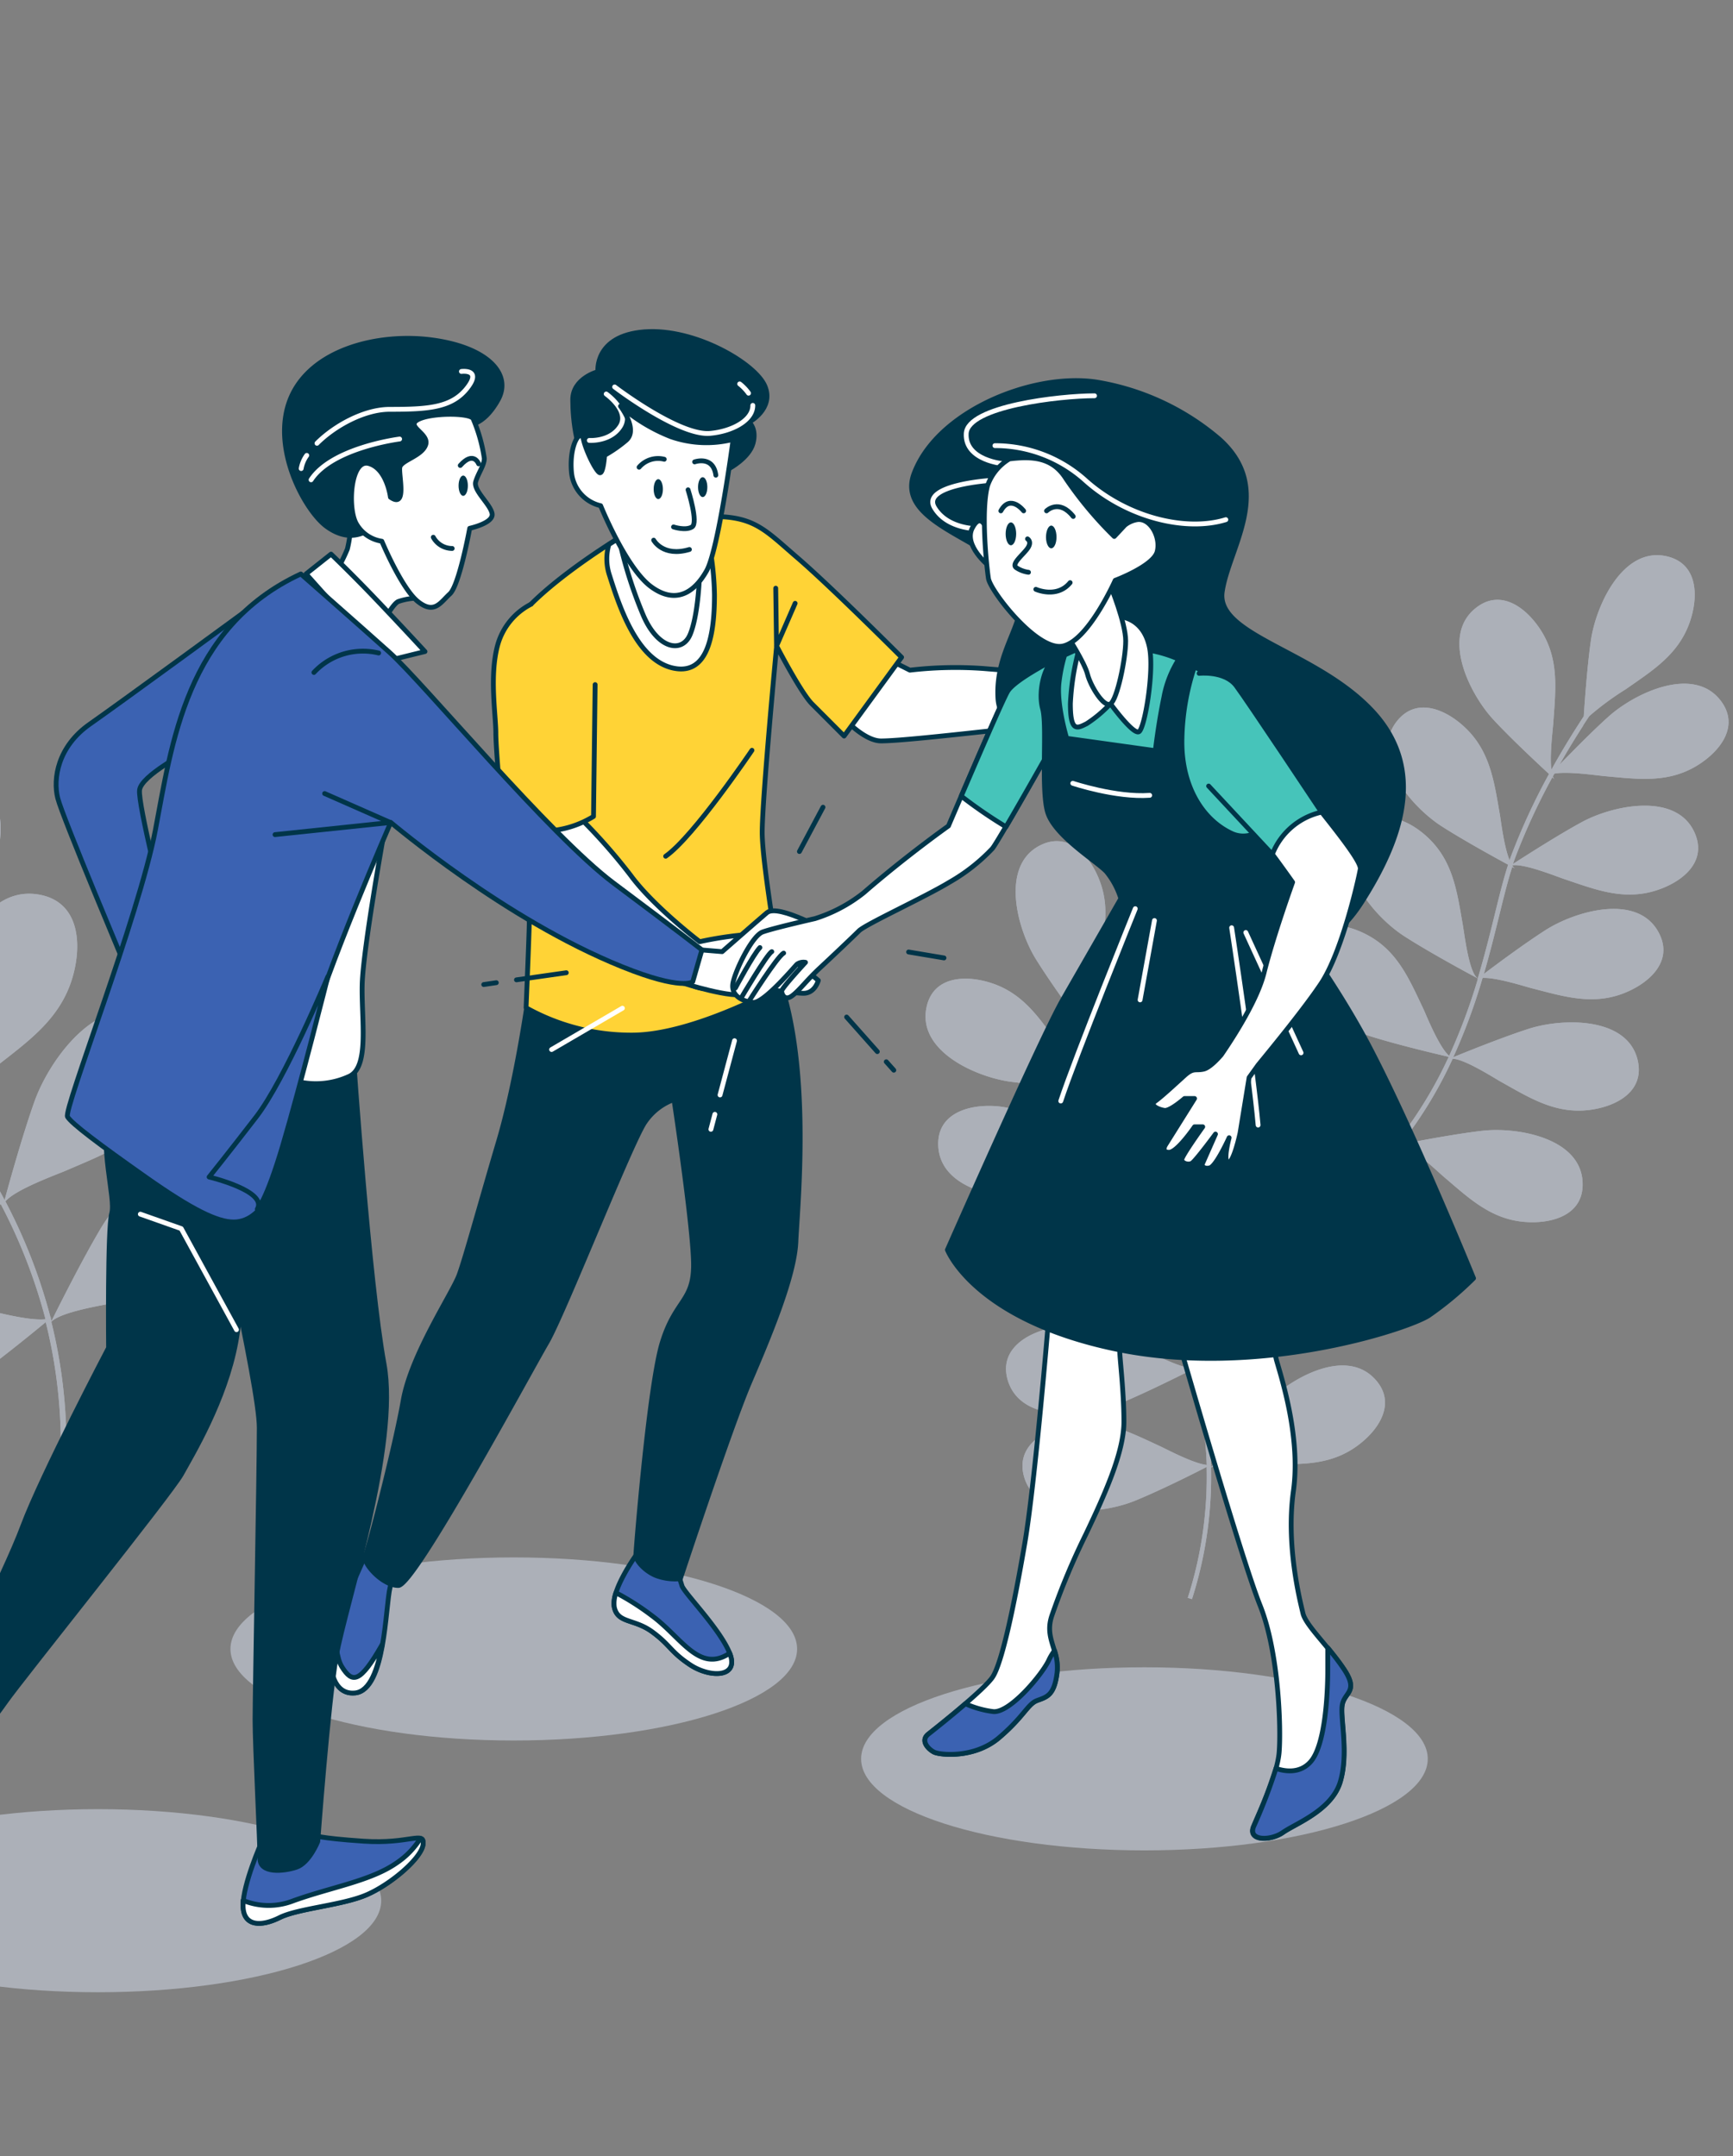 <?xml version="1.0" encoding="UTF-8"?> <svg xmlns="http://www.w3.org/2000/svg" width="180" height="224" fill="none"><rect width="100%" height="100%" fill="#808080" stroke="none"/><g clip-path="url(#clip0)"><g opacity=".5" fill="#D8E0F0"><path d="M166.643 80.633c3.364.297 6.508.774 9.558-1.054 2.411-1.45 4.59-4.139 2.487-6.828-2.842-3.639-8.896-.745-11.621 1.705-1.673 1.496-3.794 3.662-5.089 4.995a84.657 84.657 0 012.469-4.075v-.029c.285-.442.505-.774.639-.96a29.809 29.809 0 013.788-2.789c2.766-1.938 5.473-3.597 6.641-6.985.918-2.66.86-6.124-2.475-6.834-4.514-.955-7.292 5.163-7.803 8.79-.366 2.55-.627 6.164-.738 7.847-.581.896-1.9 2.91-3.364 5.553-.191-1.513.151-4.162.198-4.849.232-3.376.645-6.531-1.238-9.553-1.493-2.386-4.224-4.517-6.862-2.357-3.579 2.91-.581 8.924 1.924 11.601 1.807 1.945 4.549 4.5 5.734 5.6a67.497 67.497 0 00-3.91 8.441c-.064.169-.128.35-.186.524-.581-1.409-.895-4.075-1.017-4.785-.581-3.33-.987-6.49-3.555-8.953-2.028-1.95-5.195-3.336-7.228-.582-2.748 3.708 1.644 8.79 4.718 10.769 2.225 1.432 5.508 3.237 6.931 4.01-.482 1.48-.918 3.243-1.406 5.24-.488 1.996-1.046 4.22-1.743 6.566-.924-.506-1.406-4.72-1.569-5.606-.581-3.33-.982-6.49-3.55-8.953-2.028-1.95-5.2-3.335-7.228-.582-2.754 3.708 1.645 8.79 4.718 10.77 2.87 1.85 7.501 4.313 7.629 4.383l-.128.099a.592.592 0 01.14-.07 60.598 60.598 0 01-2.987 8.01c-1.005-.833-2.324-4.075-2.649-4.809-1.459-3.05-2.65-6.001-5.77-7.7-2.469-1.351-5.891-1.858-7.135 1.326-1.679 4.302 3.887 8.051 7.373 9.151 2.766.873 6.868 1.845 8.135 2.137a44.183 44.183 0 01-5.195 8.58c-.982-1.007-2.178-3.976-2.51-4.657-1.481-3.015-2.643-5.99-5.781-7.672-2.469-1.345-5.885-1.851-7.129 1.327-1.685 4.284 3.876 8.033 7.362 9.151 2.603.826 6.391 1.746 7.89 2.084a41.092 41.092 0 01-10.197 9.191l.244.379a41.442 41.442 0 0010.261-9.227c1.162.117 3.933 2.794 4.584 3.342 2.574 2.188 4.863 4.394 8.407 4.656 2.807.216 6.136-.727 5.967-4.138-.22-4.617-6.832-5.752-10.458-5.327-3.021.35-7.425 1.211-8.459 1.415l.145-.192.139.035-.122-.053a43.956 43.956 0 005.264-8.702c1.278.058 4.276 1.99 4.985 2.386 2.952 1.648 5.624 3.365 9.157 2.946 2.789-.332 5.874-1.898 5.055-5.239-1.116-4.483-7.821-4.314-11.301-3.196-2.736.879-6.6 2.445-7.838 2.951a61.073 61.073 0 003.045-8.237c1.429-.07 4.381.885 5.107 1.071 3.277.839 6.298 1.811 9.604.501 2.615-1.036 5.194-3.341 3.556-6.333-2.22-4.075-8.663-2.172-11.742-.198-2.162 1.385-5.049 3.527-6.392 4.546.622-2.13 1.122-4.156 1.575-5.99.476-1.944.906-3.673 1.371-5.123l.302.163a.896.896 0 01-.267-.267v-.07c1.267-.186 4.573 1.164 5.345 1.42 3.202 1.077 6.147 2.265 9.535 1.2 2.684-.839 5.426-2.952 4.009-6.055-1.918-4.203-8.483-2.8-11.696-1.053-2.516 1.368-6.014 3.615-7.147 4.348.082-.244.163-.483.25-.71a67.14 67.14 0 013.835-8.29l.244.222a.783.783 0 01-.192-.314l.157-.292c1.429-.267 4.457.192 5.2.257z"></path><path d="M166.643 80.633c3.364.297 6.508.774 9.558-1.054 2.411-1.45 4.59-4.139 2.487-6.828-2.842-3.639-8.896-.745-11.621 1.705-1.673 1.496-3.794 3.662-5.089 4.995a84.657 84.657 0 012.469-4.075v-.029c.285-.442.505-.774.639-.96a29.809 29.809 0 013.788-2.789c2.766-1.938 5.473-3.597 6.641-6.985.918-2.66.86-6.124-2.475-6.834-4.514-.955-7.292 5.163-7.803 8.79-.366 2.55-.627 6.164-.738 7.847-.581.896-1.9 2.91-3.364 5.553-.191-1.513.151-4.162.198-4.849.232-3.376.645-6.531-1.238-9.553-1.493-2.386-4.224-4.517-6.862-2.357-3.579 2.91-.581 8.924 1.924 11.601 1.807 1.945 4.549 4.5 5.734 5.6a67.497 67.497 0 00-3.91 8.441c-.064.169-.128.35-.186.524-.581-1.409-.895-4.075-1.017-4.785-.581-3.33-.987-6.49-3.555-8.953-2.028-1.95-5.195-3.336-7.228-.582-2.748 3.708 1.644 8.79 4.718 10.769 2.225 1.432 5.508 3.237 6.931 4.01-.482 1.48-.918 3.243-1.406 5.24-.488 1.996-1.046 4.22-1.743 6.566-.924-.506-1.406-4.72-1.569-5.606-.581-3.33-.982-6.49-3.55-8.953-2.028-1.95-5.2-3.335-7.228-.582-2.754 3.708 1.645 8.79 4.718 10.77 2.87 1.85 7.501 4.313 7.629 4.383l-.128.099a.592.592 0 01.14-.07 60.598 60.598 0 01-2.987 8.01c-1.005-.833-2.324-4.075-2.649-4.809-1.459-3.05-2.65-6.001-5.77-7.7-2.469-1.351-5.891-1.858-7.135 1.326-1.679 4.302 3.887 8.051 7.373 9.151 2.766.873 6.868 1.845 8.135 2.137a44.183 44.183 0 01-5.195 8.58c-.982-1.007-2.178-3.976-2.51-4.657-1.481-3.015-2.643-5.99-5.781-7.672-2.469-1.345-5.885-1.851-7.129 1.327-1.685 4.284 3.876 8.033 7.362 9.151 2.603.826 6.391 1.746 7.89 2.084a41.092 41.092 0 01-10.197 9.191l.244.379a41.442 41.442 0 0010.261-9.227c1.162.117 3.933 2.794 4.584 3.342 2.574 2.188 4.863 4.394 8.407 4.656 2.807.216 6.136-.727 5.967-4.138-.22-4.617-6.832-5.752-10.458-5.327-3.021.35-7.425 1.211-8.459 1.415l.145-.192.139.035-.122-.053a43.956 43.956 0 005.264-8.702c1.278.058 4.276 1.99 4.985 2.386 2.952 1.648 5.624 3.365 9.157 2.946 2.789-.332 5.874-1.898 5.055-5.239-1.116-4.483-7.821-4.314-11.301-3.196-2.736.879-6.6 2.445-7.838 2.951a61.073 61.073 0 003.045-8.237c1.429-.07 4.381.885 5.107 1.071 3.277.839 6.298 1.811 9.604.501 2.615-1.036 5.194-3.341 3.556-6.333-2.22-4.075-8.663-2.172-11.742-.198-2.162 1.385-5.049 3.527-6.392 4.546.622-2.13 1.122-4.156 1.575-5.99.476-1.944.906-3.673 1.371-5.123l.302.163a.896.896 0 01-.267-.267v-.07c1.267-.186 4.573 1.164 5.345 1.42 3.202 1.077 6.147 2.265 9.535 1.2 2.684-.839 5.426-2.952 4.009-6.055-1.918-4.203-8.483-2.8-11.696-1.053-2.516 1.368-6.014 3.615-7.147 4.348.082-.244.163-.483.25-.71a67.14 67.14 0 013.835-8.29l.244.222a.783.783 0 01-.192-.314l.157-.292c1.429-.267 4.457.192 5.2.257z"></path><path d="M117.617 109.488c2.772-1.933 5.485-3.58 6.659-6.945.929-2.654.883-6.123-2.452-6.84-4.509-.972-7.304 5.141-7.832 8.767-.32 2.224-.581 5.239-.709 7.102a80.585 80.585 0 01-.709-4.703c-.064-.524-.105-.92-.122-1.165.256-1.55.633-3.078 1.127-4.569.883-3.266 1.906-6.281.645-9.611-.993-2.631-3.254-5.239-6.269-3.656-4.067 2.16-2.295 8.639-.372 11.76 1.354 2.188 3.486 5.133 4.451 6.495.116 1.077.401 3.452.97 6.404-1.121-1.042-2.545-3.289-2.952-3.848-1.981-2.742-3.677-5.431-7.059-6.537-2.667-.879-6.124-.763-6.774 2.59-.884 4.535 5.269 7.218 8.895 7.672 2.632.332 6.391.536 7.983.618a67.473 67.473 0 002.394 8.993c.058.175.127.349.191.524-1.336-.716-3.306-2.579-3.84-3.021-2.597-2.171-4.904-4.354-8.448-4.599-2.806-.192-6.13.774-5.938 4.186.261 4.616 6.885 5.693 10.516 5.239 2.621-.326 6.293-1.048 7.879-1.368.581 1.443 1.371 3.079 2.266 4.919.895 1.839 1.894 3.911 2.858 6.158-1.034.21-4.102-2.724-4.793-3.294-2.597-2.172-4.904-4.355-8.448-4.599-2.806-.192-6.124.774-5.932 4.185.261 4.616 6.879 5.693 10.511 5.239 3.381-.425 8.517-1.502 8.662-1.531l-.04.157a.728.728 0 01.064-.139 60.465 60.465 0 012.829 8.062c-1.307 0-4.381-1.653-5.113-1.991-3.067-1.408-5.868-2.91-9.354-2.212-2.754.553-5.706 2.329-4.648 5.594 1.464 4.384 8.134 3.691 11.516 2.329 2.684-1.106 6.455-2.992 7.611-3.58.877 3.24 1.38 6.57 1.499 9.925-1.4-.146-4.218-1.659-4.916-1.979-3.067-1.409-5.868-2.911-9.354-2.212-2.754.547-5.705 2.328-4.648 5.594 1.464 4.383 8.134 3.685 11.516 2.293 2.527-1.036 6.025-2.776 7.39-3.492a41.134 41.134 0 01-1.958 13.604l.436.133a41.711 41.711 0 001.981-13.673c.976-.658 4.805-.379 5.653-.373 3.376.029 6.548.25 9.442-1.816 2.289-1.63 4.247-4.488 1.941-6.986-3.126-3.399-8.931 0-11.446 2.626-2.092 2.206-4.933 5.693-5.59 6.514v-.239l.128-.064a.434.434 0 01-.128.035 44.01 44.01 0 00-1.499-10.024c1.017-.774 4.55-1.211 5.351-1.362 3.324-.635 6.473-1.031 8.913-3.615 1.929-2.049 3.294-5.239.546-7.248-3.718-2.73-8.761 1.7-10.719 4.797-1.54 2.428-3.487 6.112-4.131 7.294a61.398 61.398 0 00-2.906-8.278c1.052-.972 3.928-2.13 4.608-2.456 3.05-1.461 5.99-2.649 7.693-5.775 1.342-2.474 1.853-5.902-1.319-7.148-4.294-1.688-8.042 3.888-9.14 7.381-.772 2.451-1.627 5.955-2.01 7.602-.889-2.037-1.801-3.911-2.626-5.611-.872-1.799-1.65-3.4-2.22-4.814l.337-.07a.875.875 0 01-.377-.029.41.41 0 00-.029-.076c.854-.949 4.253-2.037 5.014-2.328 3.149-1.234 6.17-2.206 8.093-5.199 1.523-2.369 2.278-5.751-.796-7.224-4.16-1.996-8.302 3.295-9.656 6.695-1.058 2.666-2.324 6.636-2.708 7.928-.093-.239-.18-.477-.261-.704a66.045 66.045 0 01-2.324-8.825h.325a.773.773 0 01-.348-.122c0-.105-.041-.216-.064-.321.854-1.129 3.468-2.712 4.084-3.143z"></path><path d="M117.617 109.488c2.772-1.933 5.485-3.58 6.659-6.945.929-2.654.883-6.123-2.452-6.84-4.509-.972-7.304 5.141-7.832 8.767-.32 2.224-.581 5.239-.709 7.102a80.585 80.585 0 01-.709-4.703c-.064-.524-.105-.92-.122-1.165.256-1.55.633-3.078 1.127-4.569.883-3.266 1.906-6.281.645-9.611-.993-2.631-3.254-5.239-6.269-3.656-4.067 2.16-2.295 8.639-.372 11.76 1.354 2.188 3.486 5.133 4.451 6.495.116 1.077.401 3.452.97 6.404-1.121-1.042-2.545-3.289-2.952-3.848-1.981-2.742-3.677-5.431-7.059-6.537-2.667-.879-6.124-.763-6.774 2.59-.884 4.535 5.269 7.218 8.895 7.672 2.632.332 6.391.536 7.983.618a67.473 67.473 0 002.394 8.993c.058.175.127.349.191.524-1.336-.716-3.306-2.579-3.84-3.021-2.597-2.171-4.904-4.354-8.448-4.599-2.806-.192-6.13.774-5.938 4.186.261 4.616 6.885 5.693 10.516 5.239 2.621-.326 6.293-1.048 7.879-1.368.581 1.443 1.371 3.079 2.266 4.919.895 1.839 1.894 3.911 2.858 6.158-1.034.21-4.102-2.724-4.793-3.294-2.597-2.172-4.904-4.355-8.448-4.599-2.806-.192-6.124.774-5.932 4.185.261 4.616 6.879 5.693 10.511 5.239 3.381-.425 8.517-1.502 8.662-1.531l-.04.157a.728.728 0 01.064-.139 60.465 60.465 0 012.829 8.062c-1.307 0-4.381-1.653-5.113-1.991-3.067-1.408-5.868-2.91-9.354-2.212-2.754.553-5.706 2.329-4.648 5.594 1.464 4.384 8.134 3.691 11.516 2.329 2.684-1.106 6.455-2.992 7.611-3.58.877 3.24 1.38 6.57 1.499 9.925-1.4-.146-4.218-1.659-4.916-1.979-3.067-1.409-5.868-2.911-9.354-2.212-2.754.547-5.705 2.328-4.648 5.594 1.464 4.383 8.134 3.685 11.516 2.293 2.527-1.036 6.025-2.776 7.39-3.492a41.134 41.134 0 01-1.958 13.604l.436.133a41.711 41.711 0 001.981-13.673c.976-.658 4.805-.379 5.653-.373 3.376.029 6.548.25 9.442-1.816 2.289-1.63 4.247-4.488 1.941-6.986-3.126-3.399-8.931 0-11.446 2.626-2.092 2.206-4.933 5.693-5.59 6.514v-.239l.128-.064a.434.434 0 01-.128.035 44.01 44.01 0 00-1.499-10.024c1.017-.774 4.55-1.211 5.351-1.362 3.324-.635 6.473-1.031 8.913-3.615 1.929-2.049 3.294-5.239.546-7.248-3.718-2.73-8.761 1.7-10.719 4.797-1.54 2.428-3.487 6.112-4.131 7.294a61.398 61.398 0 00-2.906-8.278c1.052-.972 3.928-2.13 4.608-2.456 3.05-1.461 5.99-2.649 7.693-5.775 1.342-2.474 1.853-5.902-1.319-7.148-4.294-1.688-8.042 3.888-9.14 7.381-.772 2.451-1.627 5.955-2.01 7.602-.889-2.037-1.801-3.911-2.626-5.611-.872-1.799-1.65-3.4-2.22-4.814l.337-.07a.875.875 0 01-.377-.029.41.41 0 00-.029-.076c.854-.949 4.253-2.037 5.014-2.328 3.149-1.234 6.17-2.206 8.093-5.199 1.523-2.369 2.278-5.751-.796-7.224-4.16-1.996-8.302 3.295-9.656 6.695-1.058 2.666-2.324 6.636-2.708 7.928-.093-.239-.18-.477-.261-.704a66.045 66.045 0 01-2.324-8.825h.325a.773.773 0 01-.348-.122c0-.105-.041-.216-.064-.321.854-1.129 3.468-2.712 4.084-3.143zM-16.875 85.982c2.905-3.184 5.81-6.001 6.391-10.524.418-3.575-.581-7.876-4.962-7.841-5.891.052-7.675 8.452-7.32 13.12.214 2.859.743 6.7 1.092 9.052-.994-2.363-1.743-4.354-2.19-5.67v-.029a57.305 57.305 0 01-.477-1.403c-.244-1.95.099-5.157.134-6.007.191-4.325.621-8.365-1.871-12.166-1.976-3.004-5.526-5.64-8.838-2.806-4.48 3.836-.453 11.415 2.813 14.763 2.324 2.357 5.746 5.436 7.36 6.863a103.802 103.802 0 002.993 7.73c-1.679-.984-4.067-3.394-4.747-3.976-3.23-2.864-6.1-5.733-10.62-6.176-3.574-.35-7.85.763-7.728 5.128.168 5.903 8.581 7.521 13.235 7.079 3.364-.326 8.088-1.112 10.122-1.467a86.008 86.008 0 005.49 10.548c.124.198.252.392.384.582-1.871-.512-4.84-2.288-5.636-2.695-3.835-1.974-7.32-4.075-11.812-3.365-3.55.547-7.42 2.678-6.229 6.875 1.61 5.681 10.168 5.175 14.566 3.598 3.178-1.165 7.553-3.068 9.442-3.912 1.127 1.641 2.568 3.452 4.195 5.495 1.627 2.043 3.45 4.348 5.281 6.88v.035c-1.237.542-5.874-2.247-6.896-2.776-3.841-1.974-7.327-4.075-11.813-3.365-3.55.547-7.419 2.678-6.234 6.875 1.616 5.681 10.174 5.175 14.566 3.597 4.102-1.472 10.203-4.249 10.377-4.331v.21a.813.813 0 01.04-.192 76.948 76.948 0 015.776 9.261c-1.627.367-5.92-.838-6.926-1.053-4.224-.897-8.134-1.985-12.282-.14-3.283 1.455-6.461 4.535-4.212 8.272 3.044 5.053 11.167 2.328 14.995-.361 3.033-2.125 7.21-5.536 8.495-6.59 2 3.795 3.56 7.807 4.648 11.957-1.784.21-5.711-.891-6.67-1.094-4.224-.903-8.134-1.985-12.283-.146-3.34 1.49-6.519 4.576-4.264 8.301 3.044 5.059 11.167 2.329 14.996-.355 2.858-2.002 6.74-5.152 8.244-6.403a52.624 52.624 0 011.354 17.498l.58.052c.53-5.896.072-11.84-1.353-17.585 1.029-1.095 5.886-1.816 6.972-2.043 4.218-.914 8.227-1.52 11.266-4.908 2.4-2.677 4.067-6.781.465-9.273-4.84-3.364-11.138 2.457-13.538 6.473-1.993 3.336-4.555 8.482-5.153 9.687 0-.099-.053-.198-.076-.297l.14-.117a.686.686 0 01-.146.082 56.73 56.73 0 00-4.7-12.114c1.052-1.251 5.34-2.788 6.292-3.201 3.963-1.712 7.78-3.092 10.104-6.986 1.836-3.091 2.655-7.445-1.336-9.191-5.404-2.364-10.458 4.575-12.033 8.982-1.237 3.457-2.66 8.597-3.108 10.251a78.756 78.756 0 00-5.967-9.506c1.046-1.508 4.305-3.755 5.066-4.349 3.393-2.672 6.728-4.977 7.977-9.354.988-3.458.669-7.876-3.637-8.54-5.81-.902-8.936 7.102-9.337 11.765-.284 3.265-.366 7.87-.389 10.035-1.673-2.287-3.33-4.371-4.834-6.263-1.592-1.997-3.004-3.778-4.108-5.379l.395-.18c-.15.057-.31.078-.47.064a.439.439 0 01-.058-.082c.796-1.426 4.735-3.731 5.6-4.313 3.58-2.416 7.077-4.477 8.64-8.732C.59 86.454.59 82.03-3.652 81.052c-5.746-1.328-9.43 6.403-10.167 11.06-.581 3.62-1.034 8.918-1.162 10.641-.186-.274-.36-.547-.523-.809A85.277 85.277 0 01-20.902 91.6l.419-.07a1.16 1.16 0 01-.47-.053l-.17-.384c.78-1.694 3.603-4.406 4.248-5.11z"></path><path d="M-16.875 85.982c2.905-3.184 5.81-6.001 6.391-10.524.418-3.575-.581-7.876-4.962-7.841-5.891.052-7.675 8.452-7.32 13.12.214 2.859.743 6.7 1.092 9.052-.994-2.363-1.743-4.354-2.19-5.67v-.029a57.305 57.305 0 01-.477-1.403c-.244-1.95.099-5.157.134-6.007.191-4.325.621-8.365-1.871-12.166-1.976-3.004-5.526-5.64-8.838-2.806-4.48 3.836-.453 11.415 2.813 14.763 2.324 2.357 5.746 5.436 7.36 6.863a103.802 103.802 0 002.993 7.73c-1.679-.984-4.067-3.394-4.747-3.976-3.23-2.864-6.1-5.733-10.62-6.176-3.574-.35-7.85.763-7.728 5.128.168 5.903 8.581 7.521 13.235 7.079 3.364-.326 8.088-1.112 10.122-1.467a86.008 86.008 0 005.49 10.548c.124.198.252.392.384.582-1.871-.512-4.84-2.288-5.636-2.695-3.835-1.974-7.32-4.075-11.812-3.365-3.55.547-7.42 2.678-6.229 6.875 1.61 5.681 10.168 5.175 14.566 3.598 3.178-1.165 7.553-3.068 9.442-3.912 1.127 1.641 2.568 3.452 4.195 5.495 1.627 2.043 3.45 4.348 5.281 6.88v.035c-1.237.542-5.874-2.247-6.896-2.776-3.841-1.974-7.327-4.075-11.813-3.365-3.55.547-7.419 2.678-6.234 6.875 1.616 5.681 10.174 5.175 14.566 3.597 4.102-1.472 10.203-4.249 10.377-4.331v.21a.813.813 0 01.04-.192 76.948 76.948 0 015.776 9.261c-1.627.367-5.92-.838-6.926-1.053-4.224-.897-8.134-1.985-12.282-.14-3.283 1.455-6.461 4.535-4.212 8.272 3.044 5.053 11.167 2.328 14.995-.361 3.033-2.125 7.21-5.536 8.495-6.59 2 3.795 3.56 7.807 4.648 11.957-1.784.21-5.711-.891-6.67-1.094-4.224-.903-8.134-1.985-12.283-.146-3.34 1.49-6.519 4.576-4.264 8.301 3.044 5.059 11.167 2.329 14.996-.355 2.858-2.002 6.74-5.152 8.244-6.403a52.624 52.624 0 011.354 17.498l.58.052c.53-5.896.072-11.84-1.353-17.585 1.029-1.095 5.886-1.816 6.972-2.043 4.218-.914 8.227-1.52 11.266-4.908 2.4-2.677 4.067-6.781.465-9.273-4.84-3.364-11.138 2.457-13.538 6.473-1.993 3.336-4.555 8.482-5.153 9.687 0-.099-.053-.198-.076-.297l.14-.117a.686.686 0 01-.146.082 56.73 56.73 0 00-4.7-12.114c1.052-1.251 5.34-2.788 6.292-3.201 3.963-1.712 7.78-3.092 10.104-6.986 1.836-3.091 2.655-7.445-1.336-9.191-5.404-2.364-10.458 4.575-12.033 8.982-1.237 3.457-2.66 8.597-3.108 10.251a78.756 78.756 0 00-5.967-9.506c1.046-1.508 4.305-3.755 5.066-4.349 3.393-2.672 6.728-4.977 7.977-9.354.988-3.458.669-7.876-3.637-8.54-5.81-.902-8.936 7.102-9.337 11.765-.284 3.265-.366 7.87-.389 10.035-1.673-2.287-3.33-4.371-4.834-6.263-1.592-1.997-3.004-3.778-4.108-5.379l.395-.18c-.15.057-.31.078-.47.064a.439.439 0 01-.058-.082c.796-1.426 4.735-3.731 5.6-4.313 3.58-2.416 7.077-4.477 8.64-8.732C.59 86.454.59 82.03-3.652 81.052c-5.746-1.328-9.43 6.403-10.167 11.06-.581 3.62-1.034 8.918-1.162 10.641-.186-.274-.36-.547-.523-.809A85.277 85.277 0 01-20.902 91.6l.419-.07a1.16 1.16 0 01-.47-.053l-.17-.384c.78-1.694 3.603-4.406 4.248-5.11z"></path></g><path opacity=".5" d="M53.364 180.826c16.253 0 29.428-4.259 29.428-9.512s-13.175-9.512-29.428-9.512-29.428 4.259-29.428 9.512 13.175 9.512 29.428 9.512z" fill="#D8E0F0"></path><path d="M121.01 69.898h.976c.982 0 2.521-.582 1.261-1.117-1.261-.536-5.032-.705-5.45-.286-.419.42-3.916 1.683-3.916 1.683v.058c-2.394-.14-8.64-.512-11.702-.78a40.65 40.65 0 00-7.67.169l-2.997-1.502-3.678 6.682s2.004 2.172 3.672 2.172c1.668 0 6.333-.5 10.999-1.007 4.665-.507 12.84-2.835 12.84-2.835v-.053c1.832.339 3.687.533 5.549.583 3.776.14 3.776-.42 4.067-.984.154-.277.251-.582.284-.897l-4.235-1.886z" fill="#fff" stroke="#003549" stroke-width=".5" stroke-linecap="round" stroke-linejoin="round"></path><path d="M121.011 69.898s-2.481 1.234-2.987 1.525a4.906 4.906 0 01-1.743.297" fill="#fff"></path><path d="M121.011 69.898s-2.481 1.234-2.987 1.525a4.906 4.906 0 01-1.743.297" stroke="#003549" stroke-width=".5" stroke-linecap="round" stroke-linejoin="round"></path><path d="M37.925 161.628l-2.743 6.182c-1.37 3.091-1.37 8.411 1.743 8.068 3.115-.344 3.086-8.93 3.597-10.99.511-2.061.685-2.742.685-2.742l-3.282-.518z" fill="#3B62B2" stroke="#003549" stroke-width=".5" stroke-linecap="round" stroke-linejoin="round"></path><path d="M39.693 170.86c-2.324 4.075-3.102 4.017-4.171 2.329-.546-.85-.71-2.637-.738-4.262-.93 3.103-.622 7.259 2.115 6.957 1.551-.181 2.347-2.515 2.794-5.024z" fill="#fff" stroke="#003549" stroke-width=".5" stroke-linecap="round" stroke-linejoin="round"></path><path d="M66.024 161.628s-2.568 3.603-2.225 5.32c.343 1.717 2.057 1.205 3.94 2.579 1.882 1.374 1.882 2.061 3.939 3.429 2.056 1.368 5.142 1.373 4.113-1.2-1.028-2.572-4.805-6.333-4.968-7.037a17.58 17.58 0 00-.685-1.886l-4.114-1.205z" fill="#3B62B2" stroke="#003549" stroke-width=".5" stroke-linecap="round" stroke-linejoin="round"></path><path d="M67.75 167.886a26.52 26.52 0 00-3.77-2.41c-.178.469-.24.974-.18 1.472.342 1.718 2.056 1.205 3.938 2.579 1.883 1.374 1.883 2.061 3.94 3.429 2.056 1.368 5.142 1.374 4.113-1.199-3.178 2.107-4.996-1.624-8.04-3.871z" fill="#fff" stroke="#003549" stroke-width=".5" stroke-linecap="round" stroke-linejoin="round"></path><path d="M54.886 103.434s-1.197 8.732-3.085 15.106c-1.889 6.374-3.422 12.02-4.108 13.906-.686 1.886-4.968 8.243-5.81 13.046-.843 4.802-3.597 15.449-3.94 16.136-.342.687 1.744 3.091 3.429 3.091 1.684 0 13.706-22.318 15.42-25.235 1.714-2.916 8.837-21.032 10.208-22.924a6.17 6.17 0 013.004-2.328s2.033 13.389 2.033 17.19c0 3.801-1.882 3.603-3.253 8.068-1.371 4.465-2.743 21.631-2.743 22.12 0 .489.86 1.549 2.057 2.061a5.553 5.553 0 002.568.343s5.142-15.618 7.199-20.426c2.057-4.808 4.648-10.984 4.8-14.594.15-3.609 1.707-18.709-2.058-28.151-.017.018-13.723 6.025-25.721 2.591z" fill="#003549" stroke="#003549" stroke-width=".5" stroke-linecap="round" stroke-linejoin="round"></path><path d="M64.483 55.758s-5.81 3.493-9.337 7.02c-3.37 3.377-3.003 8.849-2.498 12.69.506 3.843 2.324 19.38 2.324 20.375 0 .995-.331 8.854-.331 8.854a22.349 22.349 0 0011.004 2.841c6.502 0 15.688-5.181 15.688-5.181s-2.167-12.358-2.167-15.869c0-3.51 1.499-19.372 1.499-19.372s2.504 4.843 3.672 6.013l3.335 3.341 5.972-8.184s-7.338-7.347-10.841-10.356c-3.504-3.01-4.567-4.477-9.703-4.244-2.98.113-5.91.817-8.617 2.072z" fill="#FFD336" stroke="#003549" stroke-width=".5" stroke-linecap="round" stroke-linejoin="round"></path><path d="M80.572 61.108l.082 6.013 1.934-4.441M78.104 77.949s-6.055 8.982-8.965 11.008" stroke="#003549" stroke-width=".5" stroke-linecap="round" stroke-linejoin="round"></path><path d="M69.765 69.374c3.556.89 4.445-2.91 4.445-7.567a30.684 30.684 0 00-1.232-8.074 22.48 22.48 0 00-8.494 2.06s-.482.291-1.243.78a5.353 5.353 0 00.075 3.231c1.11 3.528 2.888 8.65 6.45 9.57zM59.693 84.433a58.67 58.67 0 015.81 6.509c2.388 3.254 7.175 6.892 7.175 6.892a37.859 37.859 0 015.136-.763c1.54 0 7.182 4.791 7.182 4.791s-.349 1.339-1.546 1.333c-1.197-.006-6.159-.768-6.67-.768-.511 0-2.905.756-4.793 0-1.888-.757-3.928-2.87-3.928-2.87s-9.238-5.367-12.143-8.045a13.693 13.693 0 01-3.753-5.547l-.169-2.486 7.699.954z" fill="#fff" stroke="#003549" stroke-width=".5" stroke-linecap="round" stroke-linejoin="round"></path><path d="M55.149 62.779a6.807 6.807 0 00-3.486 4.342c-.831 3.173-.163 7.178-.163 9.017 0 1.84.663 8.854.663 8.854 1.417.82 3.012 1.28 4.648 1.339a10.235 10.235 0 004.834-1.508l.168-13.697" fill="#FFD336"></path><path d="M55.149 62.779a6.807 6.807 0 00-3.486 4.342c-.831 3.173-.163 7.178-.163 9.017 0 1.84.663 8.854.663 8.854 1.417.82 3.012 1.28 4.648 1.339a10.235 10.235 0 004.834-1.508l.168-13.697" stroke="#003549" stroke-width=".5" stroke-linecap="round" stroke-linejoin="round"></path><path d="M64.531 56.98a45.197 45.197 0 002.324 7.033c1.517 3.446 3.992 3.86 4.817 1.927.825-1.933.964-5.787.964-5.787s-2.324 1.24-4.404-.28c-2.08-1.518-3.7-2.892-3.7-2.892z" fill="#fff" stroke="#003549" stroke-width=".5" stroke-linecap="round" stroke-linejoin="round"></path><path d="M75.733 48.68s2.069-1.106 2.481-2.62c.413-1.513-.412-2.206-.412-2.206s2.614-1.38 1.65-3.725c-.965-2.346-7.303-6.066-12.533-5.653-5.229.414-4.816 4.14-4.816 4.14s-2.615.686-2.615 2.91c0 2.223.413 5.652 1.93 7.719 1.516 2.066 2.904-.414 3.712-1.653.808-1.24.964-2.62 3.027-1.514s6.606 1.24 6.606 1.24l.97 1.362z" fill="#003549" stroke="#003549" stroke-width=".5" stroke-linecap="round" stroke-linejoin="round"></path><path d="M77.75 40.85a4.698 4.698 0 00-.924-.966M63.84 40.199s6.71 5.122 9.923 4.825c2.255-.203 4.44-1.344 4.428-2.91M62.964 40.932s2.48 1.746 1.458 3.365c-1.023 1.618-3.213 1.46-3.213 1.46" stroke="#fff" stroke-width=".5" stroke-linecap="round" stroke-linejoin="round"></path><path d="M62.8 47.3s-.134 2.067-.547 1.794c-.413-.274-1.377-2.207-1.656-3.447-.279-1.24-1.51.548-1.237 3.447a3.938 3.938 0 003.027 3.446s2.614 6.479 5.229 8.405c2.614 1.927 4.543.553 5.78-1.653 1.238-2.206 2.755-13.645 2.755-13.645-2.138.547-4.39.45-6.473-.279a18.005 18.005 0 01-5.229-3.167s1.923 2.48.546 3.58a14.1 14.1 0 01-2.196 1.52z" fill="#fff" stroke="#003549" stroke-width=".5" stroke-linecap="round" stroke-linejoin="round"></path><path d="M71.466 50.886s1.104 3.446.412 3.86c-.691.413-1.923 0-1.923 0M67.894 56.12s.96 1.792 3.713.966" stroke="#003549" stroke-width=".5" stroke-linecap="round" stroke-linejoin="round"></path><path d="M68.853 50.816c0 .582-.215 1.03-.482 1.03s-.477-.46-.477-1.03c0-.57.215-1.036.477-1.036.261 0 .482.466.482 1.036zM73.468 50.607c0 .582-.215 1.036-.482 1.036s-.482-.466-.482-1.036c0-.57.215-1.03.482-1.03s.482.46.482 1.03z" fill="#003549"></path><path d="M66.379 48.54a2.596 2.596 0 012.614-.826M72.148 47.987s1.924-.686 2.203 1.38" stroke="#003549" stroke-width=".5" stroke-linecap="round" stroke-linejoin="round"></path><path opacity=".5" d="M10.167 206.98c16.252 0 29.428-4.258 29.428-9.511 0-5.254-13.176-9.512-29.428-9.512-16.253 0-29.429 4.258-29.429 9.512 0 5.253 13.176 9.511 29.429 9.511z" fill="#D8E0F0"></path><path d="M36.436 54.612a13.67 13.67 0 01-.354 2.422 17.823 17.823 0 01-1.435 2.776l4.648 5.74s1.342-2.69 2.056-3.05a6.379 6.379 0 012.15-.355 27.257 27.257 0 00-2.864-6.008c-1.871-2.87-3.48-2.87-4.201-1.525z" fill="#fff" stroke="#003549" stroke-width=".5" stroke-linecap="round" stroke-linejoin="round"></path><path d="M48.786 44.122s1.517 0 2.952-2.596-.988-5.379-6.711-6.188c-5.723-.81-12.782.984-14.857 6.095-2.074 5.11 1.523 11.642 3.76 13.266 2.236 1.624 3.846.722 4.648.18.801-.54.714-1.88.982-1.973.267-.093 1.162 1.345 2.597.274s.18-3.138 1.522-4.127c1.342-.99 2.504-1.077 2.417-2.69a8.015 8.015 0 00-.273-2.06l2.963-.18z" fill="#003549" stroke="#003549" stroke-width=".5" stroke-linecap="round" stroke-linejoin="round"></path><path d="M31.862 47.312a3.333 3.333 0 00-.58 1.368M47.926 38.592s2.19-.29.58 1.747c-1.609 2.037-4.066 2.188-8.029 2.188-2.632 0-5.729 1.7-7.553 3.528M41.508 45.612s-7.007.88-9.198 4.238" stroke="#fff" stroke-width=".5" stroke-linecap="round" stroke-linejoin="round"></path><path d="M34.384 57.569s1.883 1.793 4.294 4.302a454.015 454.015 0 015.462 5.82s-3.672.897-3.94.99c-.267.094-8.407-9.057-8.407-9.057l2.591-2.055z" fill="#fff" stroke="#003549" stroke-width=".5" stroke-linecap="round" stroke-linejoin="round"></path><path d="M26.14 117.969s-.541 15.496-1.651 21.509c-1.11 6.014-4.544 11.689-5.653 13.692-1.11 2.002-16.675 21.381-18.232 23.61-1.558 2.23-3.335 4.232-3.335 4.232l-3.109-5.122s6.223-12.027 8.221-17.376c2-5.35 8.896-18.483 8.896-18.483s-.122-12.404.325-13.97c.447-1.566-1.336-6.904-.22-11.136 1.115-4.232 5.571-6.229 5.571-6.229" fill="#003549"></path><path d="M26.14 117.969s-.541 15.496-1.651 21.509c-1.11 6.014-4.544 11.689-5.653 13.692-1.11 2.002-16.675 21.381-18.232 23.61-1.558 2.23-3.335 4.232-3.335 4.232l-3.109-5.122s6.223-12.027 8.221-17.376c2-5.35 8.896-18.483 8.896-18.483s-.122-12.404.325-13.97c.447-1.566-1.336-6.904-.22-11.136 1.115-4.232 5.571-6.229 5.571-6.229" stroke="#003549" stroke-width=".5" stroke-linecap="round" stroke-linejoin="round"></path><path d="M32.532 190.652s.476.314 5.23.634c4.752.321 6.338-1.111 6.181.315-.157 1.426-3.33 4.127-5.862 5.239-2.534 1.112-7.13 1.432-9.035 2.381-1.906.948-3.8.954-3.8-1.269 0-2.224 1.9-6.508 1.9-6.508s4.12.954 5.386-.792z" fill="#3B62B2" stroke="#003549" stroke-width=".5" stroke-linecap="round" stroke-linejoin="round"></path><path d="M41.247 193.51c-2.69 1.904-6.81 2.538-10.772 3.964a7.005 7.005 0 01-5.229-.035v.513c0 2.223 1.9 2.223 3.8 1.269 1.9-.955 6.502-1.269 9.035-2.364 2.533-1.094 5.705-3.807 5.862-5.239.04-.384-.046-.582-.279-.617a8.417 8.417 0 01-2.417 2.509z" fill="#fff" stroke="#003549" stroke-width=".5" stroke-linecap="round" stroke-linejoin="round"></path><path d="M36.708 109.808s1.62 23.413 3.178 31.877c1.557 8.464-4.067 25.211-4.95 30.334-.884 5.122-1.93 19.302-1.93 19.302s-.888 2.23-2.225 2.672c-1.336.443-3.776.67-3.776-.89s-.517-11.73-.517-14.402c0-2.672.441-25.904.441-30.363s-5.334-26.504-5.56-31.178c-.227-4.674 0-8.016 2.446-8.906 2.446-.891 12.893 1.554 12.893 1.554z" fill="#003549" stroke="#003549" stroke-width=".5" stroke-linecap="round" stroke-linejoin="round"></path><path d="M39.944 86.203s-2.225 12.359-2.324 16.032c-.098 3.673.779 8.58-1.33 9.581a8.266 8.266 0 01-5.781.443c-1.226-.443-2.115-.111-1.999-3.115.116-3.003 9.546-24.5 11.434-22.94z" fill="#fff" stroke="#003549" stroke-width=".5" stroke-linecap="round" stroke-linejoin="round"></path><path d="M25.667 63.373S12.664 72.896 9.329 75.23c-3.335 2.334-3.835 5.68-3.335 7.683s7.332 18.209 7.332 18.209l3.835-6.345s-2.836-11.194-2.667-12.696c.168-1.502 5.002-4.01 5.002-4.01l6.17-14.7z" fill="#3B62B2" stroke="#003549" stroke-width=".5" stroke-linecap="round" stroke-linejoin="round"></path><path d="M72.905 98.695l2.103.175s3.457-3.033 4.648-4.046c1.191-1.013 6.751 2.195 6.751 2.195s.936.21-.081.663c-1.017.454-3.846.769-3.98 1.042-.134.274-3.654 3.883-4.886 4.5-1.232.617-6.595-1.112-6.595-1.112l2.04-3.417z" fill="#fff" stroke="#003549" stroke-width=".5" stroke-linecap="round" stroke-linejoin="round"></path><path d="M31.246 59.63s5.729 5.023 9.215 8.15c3.486 3.125 16.611 18.988 23.293 23.983 6.681 4.994 9.15 6.92 9.15 6.92l-.952 3.313s-1.11.949-7.298-1.543c-6.187-2.491-12.12-6.21-16.518-9.284-4.398-3.074-7.553-5.728-7.553-5.728s-6.92 15.88-8.523 22.242c-1.604 6.363-3.312 14.344-4.027 16.137-.715 1.792-2.057 3.137-3.76 3.137-1.701 0-4.293-1.251-9.127-4.657-4.834-3.405-7.692-5.553-8.134-6.275-.442-.722 7.425-20.886 9.122-29.764 1.697-8.877 3.143-21.072 15.112-26.631z" fill="#3B62B2" stroke="#003549" stroke-width=".5" stroke-linecap="round" stroke-linejoin="round"></path><path d="M33.72 82.443l6.833 3.01-11.987 1.257M39.328 67.843a6.96 6.96 0 00-6.723 2.02" stroke="#003549" stroke-width=".5" stroke-linecap="round" stroke-linejoin="round"></path><path d="M34.054 101.46s-4.445 10.688-7.449 14.588c-3.004 3.9-4.886 6.235-4.886 6.235s6.112 1.449 5.002 3.341c0 0 .89-.669 2.667-6.683 1.778-6.013 4.666-17.481 4.666-17.481z" fill="#3B62B2" stroke="#003549" stroke-width=".5" stroke-linecap="round" stroke-linejoin="round"></path><path d="M40.554 51.655s-.36-2.957-2.237-3.493c-1.877-.535-2.237 4.483-1.342 6.188a3.676 3.676 0 002.684 1.88s2.057 4.93 3.76 6.276c1.702 1.344 2.324.093 3.305-.804.982-.896 2.063-6.816 2.063-6.816s2.504-.536 2.324-1.526c-.18-.99-1.97-2.415-1.702-3.312.267-.896.894-1.705.894-2.421a16.616 16.616 0 00-1.162-4.128c-.354-.622-4.38-.622-5.722.094-1.343.716 1.162 1.432.801 2.596-.36 1.164-2.504 1.618-2.684 2.328-.18.71.808 4.39-.982 3.138z" fill="#fff" stroke="#003549" stroke-width=".5" stroke-linecap="round" stroke-linejoin="round"></path><path d="M49.716 48.191s-.523-1.397-1.911.169l1.911-.169z" fill="#fff"></path><path d="M49.716 48.191s-.523-1.397-1.911.169" stroke="#003549" stroke-width=".5" stroke-linecap="round" stroke-linejoin="round"></path><path d="M45.004 55.817a2.244 2.244 0 001.964 1.164" fill="#fff"></path><path d="M45.004 55.817a2.244 2.244 0 001.964 1.164" stroke="#003549" stroke-width=".5" stroke-linecap="round" stroke-linejoin="round"></path><path d="M48.113 51.515c.266 0 .482-.472.482-1.054 0-.582-.216-1.053-.482-1.053s-.482.471-.482 1.053.216 1.054.482 1.054z" fill="#003549"></path><path d="M24.564 138.145l-5.74-10.501-4.248-1.502" stroke="#fff" stroke-width=".5" stroke-linecap="round" stroke-linejoin="round"></path><path opacity=".5" d="M118.868 192.241c16.253 0 29.428-4.258 29.428-9.511 0-5.254-13.175-9.512-29.428-9.512s-29.428 4.258-29.428 9.512c0 5.253 13.175 9.511 29.428 9.511z" fill="#D8E0F0"></path><path d="M105.267 40.67c-4.578 1.537-8.837 4.558-10.325 8.523-1.957 5.186 7.751 6.793 10.325 10.693 2.574 3.9-1.941 6.81-1.615 12.643.325 5.833 11.324 2.597 16.501 8.43 5.176 5.832.325 7.782 6.792 12.969 6.466 5.187 10.679 5.821 14.566-.326 3.887-6.147 6.792-13.616.97-19.792-5.822-6.176-16.181-7.777-15.536-12.317.645-4.54 5.502-10.7-.32-15.886a26.121 26.121 0 00-12.439-5.862c-2.609-.472-5.845-.11-8.919.925z" fill="#003549" stroke="#003549" stroke-width=".5" stroke-linecap="round" stroke-linejoin="round"></path><path d="M104.279 48.185s-4.067-.314-3.922-3.143c.146-2.829 9.721-3.923 13.329-3.923" stroke="#fff" stroke-width=".5" stroke-linecap="round" stroke-linejoin="round"></path><path d="M103.338 46.3a14.004 14.004 0 019.406 3.614c4.387 3.924 10.499 5.338 14.578 4.075M102.867 49.914s-7.21.472-5.81 2.824c1.4 2.351 4.724 2.2 4.724 2.2" stroke="#fff" stroke-width=".5" stroke-linecap="round" stroke-linejoin="round"></path><path d="M109.334 68.618s-3.991 2.031-4.683 3.225c-.691 1.193-6.141 13.97-6.141 13.97s-4.352 3.074-8.808 6.945a15.615 15.615 0 01-5.05 2.678s-4.357.99-5.443 1.391c-1.087.402-2.772 3.865-3.068 5.239-.296 1.374.988 1.979 2.08 2.078 1.092.099 4.253-3.667 4.55-3.964a1.16 1.16 0 01.894-.198s-2.475 2.678-2.475 2.975c0 .297.296 1.088 1.086.495.79-.594 1.488-1.59 2.87-2.876 1.383-1.287 3.37-3.173 4.068-3.865.697-.693 6.832-3.493 9.406-5.059a19.177 19.177 0 004.451-3.493c.581-.692 5.839-10.018 5.839-10.018l.424-9.523z" fill="#fff" stroke="#003549" stroke-width=".5" stroke-linecap="round" stroke-linejoin="round"></path><path d="M76.385 102.642s1.888-3.54 2.545-4.197M76.96 103.719s2.709-4.604 3.202-4.849M77.781 104.039s2.958-4.691 3.614-5.017" stroke="#003549" stroke-width=".5" stroke-linecap="round" stroke-linejoin="round"></path><path d="M99.84 82.71a48.225 48.225 0 004.648 3.19c1.743-2.968 4.41-7.712 4.41-7.712l.436-9.57s-3.992 2.031-4.683 3.225c-.477.809-3.155 7.003-4.811 10.868z" fill="#46C4BA" stroke="#003549" stroke-width=".5" stroke-linecap="round" stroke-linejoin="round"></path><path d="M122.562 139.81s6.334 22.022 8.315 26.975c1.981 4.954 2.179 12.894 1.981 15.275-.198 2.381-2.08 6.252-2.673 7.736-.592 1.485 1.778 1.491 3.068.582 1.29-.908 5.049-2.281 5.938-5.239.889-2.957 0-6.548.198-7.94.197-1.391 1.783-1.385.197-3.766-1.586-2.381-3.957-4.564-4.253-5.821-.296-1.257-1.784-7.044-.993-12.696.79-5.652-1.284-11.904-1.778-13.685a8.156 8.156 0 00-.796-2.183s-6.432 1.344-9.204.762z" fill="#fff" stroke="#003549" stroke-width=".5" stroke-linecap="round" stroke-linejoin="round"></path><path d="M139.587 173.404c-.511-.769-1.104-1.514-1.679-2.218v2.328c0 2.084-.198 7.737-1.784 9.524-1.162 1.31-2.8.96-3.596.687a55.957 55.957 0 01-2.324 6.054c-.581 1.49 1.778 1.49 3.067.582 1.29-.908 5.049-2.282 5.938-5.239.889-2.957 0-6.549.198-7.94s1.766-1.397.18-3.778z" fill="#3B62B2" stroke="#003549" stroke-width=".5" stroke-linecap="round" stroke-linejoin="round"></path><path d="M108.898 137.202s-1.383 16.882-2.47 23.209c-1.086 6.328-2.376 12.498-3.37 13.884-.993 1.385-5.74 5.157-6.629 5.856-.889.698 0 1.583.581 1.88.581.297 4.16.699 6.734-1.484s2.969-3.493 3.957-3.871c.987-.379 1.783-.495 2.08-2.876.296-2.381-1.389-3.568-.494-6.048a72.804 72.804 0 013.486-8.33c1.981-4.168 3.963-8.534 3.963-11.707 0-3.172-.43-6.543-.43-7.323.07-.868.204-1.73.4-2.578l-7.826-1.165.018.553z" fill="#fff" stroke="#003549" stroke-width=".5" stroke-linecap="round" stroke-linejoin="round"></path><path d="M109.532 171.489c-.228.298-.423.62-.581.96-.674 1.479-4.027 5.507-5.77 5.373a9.999 9.999 0 01-2.905-.815c-1.592 1.374-3.335 2.748-3.834 3.144-.895.692 0 1.583.58 1.88.581.297 4.161.698 6.734-1.484 2.574-2.183 2.969-3.493 3.957-3.872.988-.378 1.784-.494 2.08-2.875a5.426 5.426 0 00-.261-2.311z" fill="#3B62B2" stroke="#003549" stroke-width=".5" stroke-linecap="round" stroke-linejoin="round"></path><path d="M113.551 66.685s-2.69 1.263-3.875 1.746c-1.185.484-1.877 3.412-1.383 5.199s-.186 8.22.506 10.699c.691 2.48 5.147 5.158 6.141 6.246a8.277 8.277 0 011.482 2.777l-6.037 10.513c-2.278 3.97-11.98 25.985-11.98 25.985s2.777 7.242 17.523 10.315c14.746 3.074 30.294-2.084 32.472-3.492a34.083 34.083 0 004.649-3.871s-6.339-15.572-10.894-24.199c-4.556-8.627-11.284-16.881-11.284-16.881l-.395-6.945s-1.162-10.018-2.08-12.003c-.918-1.985-5.543-4.459-8.018-5.059-2.475-.6-4.845-1.129-6.827-1.03z" fill="#003549" stroke="#003549" stroke-width=".5" stroke-linecap="round" stroke-linejoin="round"></path><path d="M111.426 81.378s4.491 1.502 7.989 1.251M117.917 94.405s-6.258 15.479-7.739 19.984M119.909 95.634l-1.493 8.248M127.926 96.384s2.248 14.751 2.748 20.502M129.396 96.88l5.741 12.503" stroke="#fff" stroke-width=".5" stroke-linecap="round" stroke-linejoin="round"></path><path d="M120.373 67.773c-2.475-.582-4.851-1.164-6.832-1.088 0 0-1.476.693-2.958 1.368-.275.914-.47 1.851-.581 2.8-.296 2.276.791 5.85.791 5.85l9.209 1.287s.296-2.678.889-5.554a11.059 11.059 0 011.551-3.947 13.389 13.389 0 00-2.069-.716zM128.006 86.622a2.828 2.828 0 002.568-.168l-.093-1.619s-1.162-10.018-2.08-12.003c-.528-1.164-2.393-2.532-4.34-3.563a25.081 25.081 0 00-1.301 7.83c0 4.663 2.179 8.132 5.246 9.523z" fill="#46C4BA" stroke="#003549" stroke-width=".5" stroke-linecap="round" stroke-linejoin="round"></path><path d="M112.367 66.464a25.954 25.954 0 00-1.191 6.642c0 2.98.697 2.579 1.685 2.084a12.817 12.817 0 002.475-2.084s2.376 3.277 2.969 2.91c.592-.366 1.586-6.252 1.092-8.731-.494-2.48-2.179-3.272-3.666-3.272s-2.673.984-3.364 2.45z" fill="#fff" stroke="#003549" stroke-width=".5" stroke-linecap="round" stroke-linejoin="round"></path><path d="M110.879 66.091s1.784 2.777 2.08 3.964c.296 1.188 1.685 3.493 2.376 3.074.692-.42 1.586-4.657 1.586-6.543 0-1.886-1.586-5.751-1.586-5.751s-3.863 5.355-4.456 5.256zM102.467 54.979s-.581-1.88-1.488-.099c-.906 1.781 1.685 3.871 1.685 3.871l-.197-3.772z" fill="#fff" stroke="#003549" stroke-width=".5" stroke-linecap="round" stroke-linejoin="round"></path><path d="M118.108 53.99c-.472.078-.917.28-1.289.581-.581.635-1.087 1.164-1.087 1.164a39.262 39.262 0 01-5.026-6.019c-1.394-2.212-3.486-2.328-5.862-2.037a5.236 5.236 0 00-2.278 2.8c-.691 2.678-.098 8.33.099 9.616.198 1.287 4.95 7.44 7.623 7.044 2.673-.396 5.543-6.846 5.543-6.846s3.962-1.484 4.357-2.974c.396-1.49-.691-3.528-2.08-3.33z" fill="#fff" stroke="#003549" stroke-width=".5" stroke-linecap="round" stroke-linejoin="round"></path><path d="M106.725 55.986s.494.297 0 .99c-.494.692-1.685 1.589-1.191 1.984a2.99 2.99 0 001.289.495M107.59 61.225s2.179.99 3.561-.693" stroke="#003549" stroke-width=".5" stroke-linecap="round" stroke-linejoin="round"></path><path d="M109.735 55.8c0 .657-.244 1.164-.546 1.164-.302 0-.546-.53-.546-1.164 0-.635.244-1.194.546-1.194.302 0 .546.536.546 1.194zM104.999 56.65c.302 0 .546-.532.546-1.188 0-.656-.244-1.188-.546-1.188-.301 0-.546.532-.546 1.188 0 .656.245 1.187.546 1.187z" fill="#003549"></path><path d="M108.701 53.075s1.29-1.292 2.772.582M106.324 53.075s-1.383-1.787-2.371 0" stroke="#003549" stroke-width=".5" stroke-linecap="round" stroke-linejoin="round"></path><path d="M124.547 69.957s2.673-.297 3.858 1.292 8.854 13.127 8.854 13.127l-5.118 4.371-6.606-7.084" fill="#46C4BA"></path><path d="M124.547 69.957s2.673-.297 3.858 1.292 8.854 13.127 8.854 13.127l-5.118 4.371-6.606-7.084" stroke="#003549" stroke-width=".5" stroke-linecap="round" stroke-linejoin="round"></path><path d="M141.289 90.29c.111-.664-1.969-3.336-4.014-5.915a7.149 7.149 0 00-5.119 4.372 167.647 167.647 0 012.103 2.91s-1.975 5.455-2.969 9.419c-.691 2.777-3.073 6.514-4.445 8.517-.447.518-1.255 1.356-1.836 1.484-.848.192-1.04-.186-1.981.664-.941.85-2.365 2.177-3.027 2.648-.662.472.372.891.953.972.581.082 2.08-1.234 2.08-1.234h1.04l-3.027 4.832s-.471.757.378.757c.848 0 2.649-2.649 2.649-2.649h.848s-2.173 3.027-2.173 3.405c0 .379.663.583 1.04.379.378-.204 2.458-3.027 2.458-3.027l-1.418 3.219s.186.471.849.279c.662-.192 1.987-3.12 1.987-3.12s-.663 2.462-.099 2.556c.563.093 1.232-3.033 1.232-3.033l.941-5.775.935-1.304c1.517-1.851 4.869-5.949 6.542-8.464 2.173-3.265 3.858-10.687 4.073-11.892z" fill="#fff" stroke="#003549" stroke-width=".5" stroke-linecap="round" stroke-linejoin="round"></path><path d="M92.053 110.308l.784.879M87.934 105.663l3.19 3.592M94.373 98.905l3.678.617M83.031 88.468l2.452-4.605M53.643 101.798l5.176-.739M50.244 102.287l1.307-.192" stroke="#003549" stroke-width=".5" stroke-linecap="round" stroke-linejoin="round"></path><path d="M74.25 115.769l-.412 1.56M76.292 108.12l-1.505 5.64M64.647 104.744l-7.356 4.296" stroke="#fff" stroke-width=".5" stroke-linecap="round" stroke-linejoin="round"></path></g><defs><clipPath id="clip0"><path fill="#fff" d="M0 0h180v224H0z"></path></clipPath></defs></svg> 